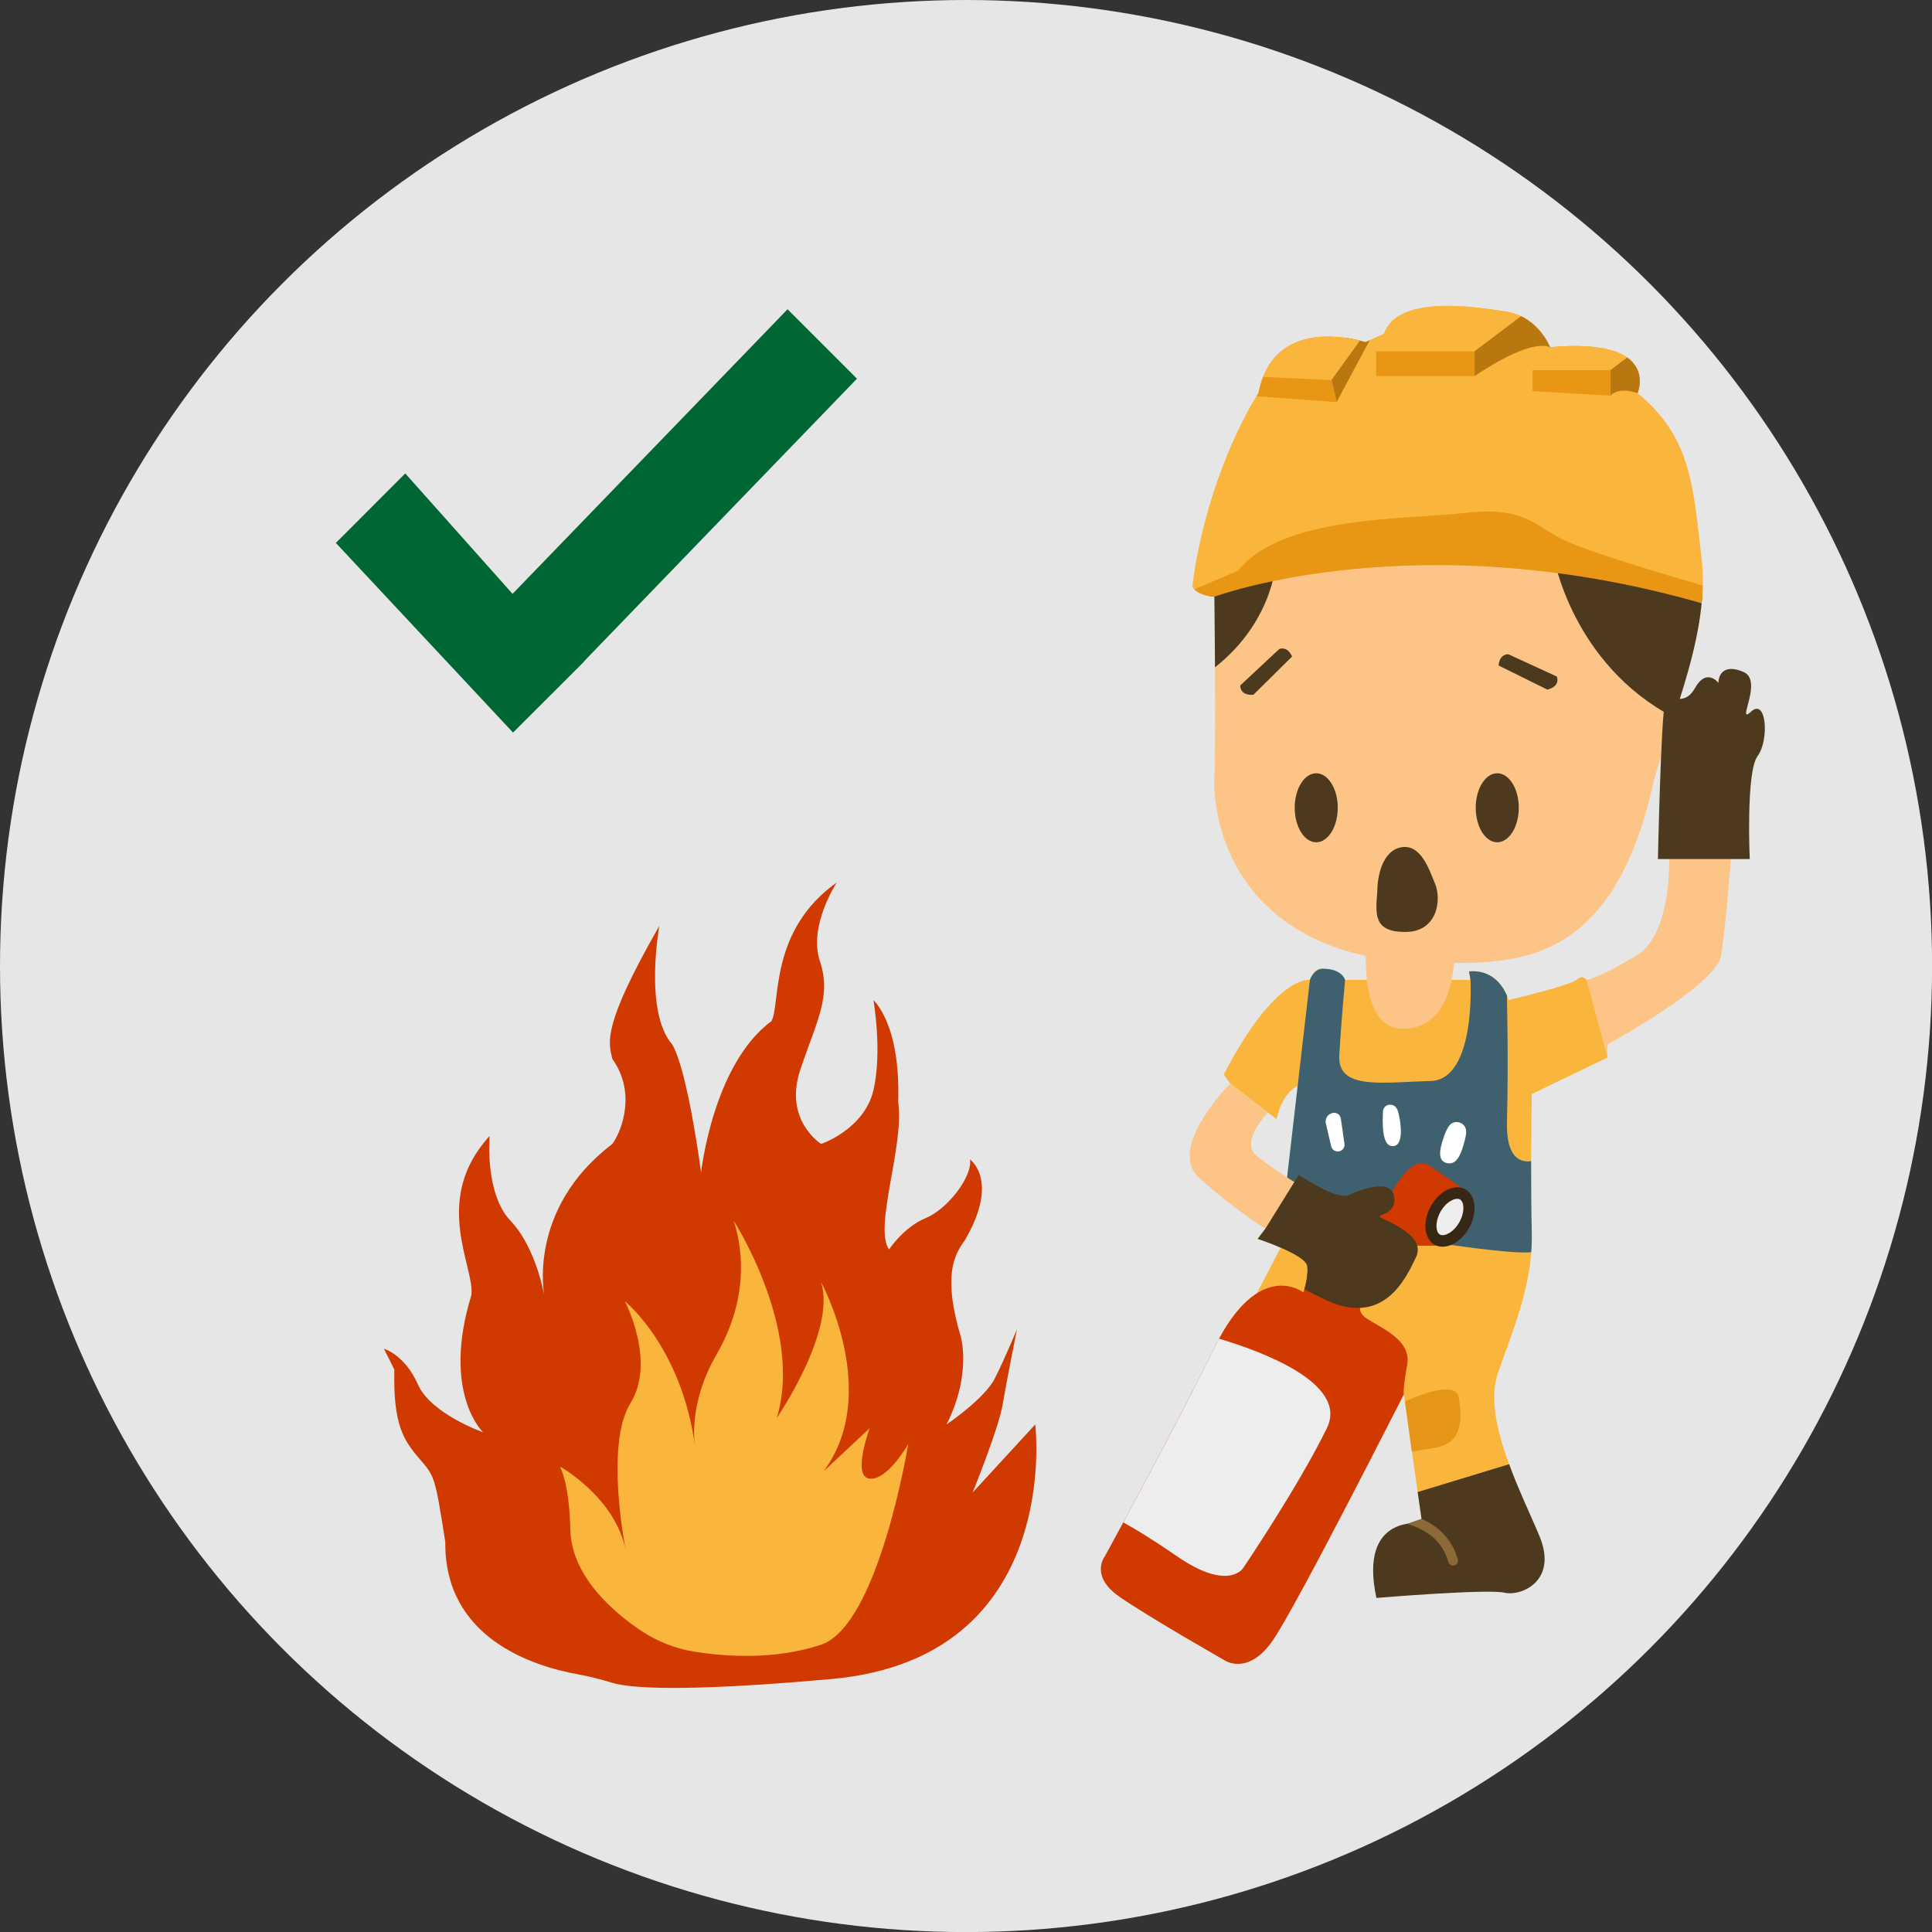 <svg xmlns="http://www.w3.org/2000/svg" xmlns:xlink="http://www.w3.org/1999/xlink" xmlns:xodm="http://www.corel.com/coreldraw/odm/2003" xml:space="preserve" width="250px" height="250px" style="shape-rendering:geometricPrecision; text-rendering:geometricPrecision; image-rendering:optimizeQuality; fill-rule:evenodd; clip-rule:evenodd" viewBox="0 0 249.95 249.95"><rect x="0" y="0" width="249.95" height="249.95" fill="#333333" stroke="none"/> <defs> <style type="text/css"> <![CDATA[ .fil0 {fill:#E6E6E6} .fil13 {fill:#006633;fill-rule:nonzero} .fil8 {fill:#362815;fill-rule:nonzero} .fil4 {fill:#3E606F;fill-rule:nonzero} .fil5 {fill:#4D3A1E;fill-rule:nonzero} .fil12 {fill:#8C6A38;fill-rule:nonzero} .fil6 {fill:#B8770F;fill-rule:nonzero} .fil3 {fill:#D03A00;fill-rule:nonzero} .fil10 {fill:#E59617;fill-rule:nonzero} .fil7 {fill:#E89613;fill-rule:nonzero} .fil9 {fill:#EDEDED;fill-rule:nonzero} .fil1 {fill:#F9B53C;fill-rule:nonzero} .fil2 {fill:#FCC587;fill-rule:nonzero} .fil11 {fill:white;fill-rule:nonzero} ]]> </style> </defs> <g id="Layer_x0020_1">  <circle class="fil0" cx="124.98" cy="124.98" r="124.98"></circle> <path class="fil1" d="M198.18 160.1l-36.69 -2.66c1.35,0.95 2.23,1.5 2.23,1.5l-1.01 1.34c0,0 1.45,0.48 2.97,1.14l-3.09 5.91c-1.33,0.85 -2.8,2.33 -4.29,4.83 4.57,-0.24 15.02,-0.67 18.4,0.11 2.14,0.5 2.99,5.91 3.3,11.29 1.01,-1.95 1.62,-3.18 1.62,-3.18l0.14 0.93 0.9 6.47 0.85 5.95 12.02 -3.53c-1.7,-4.42 -2.93,-9.07 -1.75,-12.52 1.95,-5.67 4.36,-11.04 4.4,-17.58l0 0z"></path> <path class="fil2" d="M211.68 123.64c-5.06,3.04 -6.42,3.13 -6.42,3.13 0,0 -0.42,-0.73 -1.27,-0.04l2.85 10.63 1.13 -0.55 0 -1.69c0,0 14.01,-7.6 14.69,-11.48 0.67,-3.88 1.35,-13.68 1.35,-13.68l-1.54 -0.09 -6.53 0.56c0.08,2.78 -0.11,10.72 -4.26,13.21l0 0z"></path> <path class="fil3" d="M182.05 176.58c0.59,-3.21 -3.3,-4.72 -5.24,-6 -1.94,-1.26 0,-2.86 0,-2.86l-7.67 -3.03c-0.07,1.29 -0.52,2.52 -0.52,2.52 0,0 -5.74,-4.56 -11.48,7.09 -5.75,11.65 -14.19,27.02 -14.19,27.02 0,0 -2.03,2.53 1.85,5.24 3.89,2.7 13.68,8.27 13.68,8.27 0,0 3.05,2.03 6.25,-2.7 3.21,-4.73 16.89,-31.75 16.89,-31.75 0,0 -0.16,-0.59 0.43,-3.8l0 0z"></path> <path class="fil1" d="M203.94 126.77c-0.87,0.75 -8.77,2.61 -8.77,2.61 0,0 -1.05,-4.05 -5.11,-3.71l0.18 1.1 -16.22 0c0,0 -1.69,-1.27 -2.87,-1.44 -1.18,-0.17 -1.68,1.44 -1.68,1.44 0,0 -4.4,-0.76 -11.15,12.24l0.84 1.18 6 4.6c0,0 0.76,-4.52 4.05,-4.6 3.81,-0.1 22.04,1.57 22.04,1.57l2.79 8.74 4.05 -0.29c0.02,-4.68 0.08,-8.67 0.08,-8.67l9.8 -4.73 -2.71 -10.04 -0.52 -0.34c-0.2,-0.02 -0.46,0.05 -0.8,0.34z"></path> <path class="fil2" d="M176.93 120.43c0,0 -1.78,12.67 4.58,12.67 6.36,0 6.87,-8.11 6.69,-11.99l-11.27 -0.68 0 0z"></path> <path class="fil4" d="M198.09 162.01c0.08,-0.89 0.1,-1.8 0.08,-2.74 -0.07,-2.72 -0.08,-6.03 -0.08,-9.06 -1.42,0.22 -3.26,-0.41 -3.13,-5.16 0.21,-7.73 0,-15.67 0,-15.67l0 -0.57c-0.47,-1.11 -1.81,-3.4 -4.9,-3.14l0.18 1.1c0,0 0.76,12.95 -5.2,13.09 -5.95,0.12 -12.03,1.26 -11.77,-3.3 0.25,-4.56 0.75,-9.79 0.75,-9.79 0,0 -0.38,-1.45 -2.87,-1.44 -1.19,0 -1.68,1.44 -1.68,1.44l-3.55 30.69c0,0 27.12,5.01 32.17,4.55l0 0z"></path> <path class="fil2" d="M220.15 78.05c-0.74,7.66 -4.08,15.54 -6.18,22.87 -5.7,26.79 -21.07,23.27 -29.86,23.71 -23.93,-1.1 -27.22,-17.78 -27,-23.93 0.22,-6.15 0,-23.5 0,-23.5 -0.18,-0.02 -0.36,-0.03 -0.52,-0.06 -1.96,-0.31 -2.34,-1.26 -2.34,-1.26 1.59,-12.08 6.09,-20.82 7.85,-23.86 0.45,-0.76 0.72,-1.16 0.72,-1.16 0.01,-0.09 0.03,-0.18 0.05,-0.26 0.01,-0.09 0.04,-0.18 0.06,-0.26l0 0c1.6,-7.02 7.83,-7.13 11.32,-6.61 0.69,0.1 1.27,0.24 1.69,0.34 0.45,0.11 0.71,0.2 0.71,0.2l0.55 -0.25 1.86 -0.85c1.76,-5.04 11.64,-3.51 15.82,-2.85 4.16,0.66 5.66,4.6 5.66,4.6 14.46,-1.31 11.32,5.94 11.32,5.94 6.89,5.7 7.17,11.85 8.26,21.29 0.24,1.94 0.22,3.92 0.03,5.9z"></path> <path class="fil5" d="M159.38 75.3l-3.07 1.78c0.24,0.05 0.5,0.1 0.8,0.12 0,0 0.05,4.17 0.08,9.13 7.85,-6.19 7.97,-14.22 7.97,-14.22l-5.78 3.19z"></path> <path class="fil5" d="M216.55 92.82c1.74,-5.33 3.41,-10.79 3.7,-16.14l-19.22 -4.57c0,0 2.37,13.81 15.52,20.71l0 0z"></path> <path class="fil5" d="M173.07 104.5c0,2.47 -1.25,4.47 -2.79,4.47 -1.53,0 -2.78,-2 -2.78,-4.47 0,-2.46 1.25,-4.46 2.78,-4.46 1.54,0 2.79,2 2.79,4.46z"></path> <path class="fil5" d="M196.49 104.5c0,2.47 -1.25,4.47 -2.79,4.47 -1.53,0 -2.78,-2 -2.78,-4.47 0,-2.46 1.25,-4.46 2.78,-4.46 1.54,0 2.79,2 2.79,4.46z"></path> <path class="fil5" d="M181.26 109.62c-0.01,0 -0.04,0.01 -0.06,0.01 -2.34,0.49 -3.01,3.71 -3.01,5.67 -0.23,2.96 -0.55,5.27 3.62,5.27 4.17,0 4.72,-4.17 3.84,-6.26 -0.74,-1.76 -1.8,-5.17 -4.39,-4.69l0 0z"></path> <path class="fil5" d="M160.46 88.67l5.05 -4.71c0,0 1.04,-0.44 1.65,0.98l-5 4.94c0,0 -1.7,0.23 -1.7,-1.21l0 0z"></path> <path class="fil5" d="M201.42 87.53l-6.28 -2.89c0,0 -1.14,-0.08 -1.26,1.46l6.31 3.12c0,0 1.68,-0.34 1.23,-1.69l0 0z"></path> <path class="fil1" d="M220.15 78.05c0,0 0,0 -0.01,-0.01 -6.93,-5.45 -30.54,-8.45 -44.2,-7.57 -8.07,0.52 -15.01,3.95 -19.35,6.67 -1.96,-0.31 -2.34,-1.25 -2.34,-1.25 1.59,-12.09 6.09,-20.83 7.85,-23.87 0.19,-0.31 0.34,-0.57 0.47,-0.76 0.16,-0.27 0.25,-0.4 0.25,-0.4 0.01,-0.09 0.03,-0.18 0.05,-0.26 0.01,-0.09 0.04,-0.18 0.06,-0.26l0 0c0.13,-0.57 0.29,-1.09 0.48,-1.57 2.12,-5.45 7.63,-5.52 10.84,-5.04 0.69,0.1 1.27,0.24 1.69,0.34 0.45,0.11 0.71,0.2 0.71,0.2l0.55 -0.25 1.86 -0.85c1.76,-5.04 11.64,-3.51 15.82,-2.85 4.16,0.66 5.66,4.6 5.66,4.6 5.47,-0.49 8.42,0.24 9.98,1.33 0.26,0.19 0.5,0.4 0.69,0.61 1.62,1.76 0.65,4 0.65,4 6.89,5.7 7.17,11.85 8.26,21.29 0.24,1.94 0.22,3.92 0.03,5.9l0 0z"></path> <path class="fil6" d="M177.2 44.02l-4.28 8 -0.66 -2.85c0,0 0.75,-3.05 1.99,-5.44 0.69,0.1 1.27,0.24 1.69,0.34 0.45,0.11 0.71,0.2 0.71,0.2l0.55 -0.25 0 0z"></path> <path class="fil1" d="M175.94 44.07l-3.68 5.1 -9.39 1.43c1.8,-8.69 10.5,-7.18 13.07,-6.53l0 0z"></path> <polygon class="fil7" points="178.04,48.66 190.78,48.66 190.78,45.44 178.04,45.44 "></polygon> <path class="fil1" d="M197.84 41.53c-0.79,-0.56 -1.77,-1.02 -2.96,-1.21 -4.18,-0.66 -14.06,-2.19 -15.82,2.86l-1.02 2.26 12.66 0c0,0 4.88,-2.26 7.14,-3.91l0 0z"></path> <path class="fil6" d="M200.54 44.92c0,0 -1.03,-2.71 -3.76,-4.01l-6 4.53 0 3.22c0,0 6.95,-4.9 9.76,-3.74z"></path> <polygon class="fil7" points="198.28,47.88 198.28,50.6 208.38,51.19 208.38,47.88 "></polygon> <path class="fil1" d="M211.21 46.86l-2.84 1.01 -10.09 0c0,0 0.36,-1.51 2.26,-2.95 5.47,-0.49 8.42,0.24 9.98,1.33 0.26,0.19 0.5,0.4 0.69,0.61z"></path> <path class="fil6" d="M211.86 50.86c-2.67,-0.88 -3.49,0.33 -3.49,0.33l0 -3.32 2.15 -1.62c0.26,0.19 0.5,0.4 0.69,0.61 1.62,1.76 0.65,4 0.65,4z"></path> <path class="fil7" d="M172.92 52.02l-10.35 -0.76c0.16,-0.27 0.25,-0.4 0.25,-0.4 0.01,-0.09 0.03,-0.18 0.05,-0.26 0.01,-0.09 0.04,-0.18 0.06,-0.26l0 0c0.13,-0.57 0.29,-1.09 0.48,-1.57l8.85 0.4 0.66 2.85 0 0z"></path> <path class="fil7" d="M220.14 78.04c0.07,-0.76 0.12,-1.52 0.14,-2.29 -4.71,-1.36 -15.4,-4.54 -18.23,-6.01 -3.66,-1.9 -4.98,-4.24 -12.59,-3.37 -7.61,0.88 -23.57,0.29 -29.28,7.47l-5.66 2.4c0.33,0.35 1.07,0.83 2.59,0.96 0,0 26.14,-9.73 63.03,0.84l0 0z"></path> <path class="fil5" d="M214.49 111.14l11.88 0c0,0 -0.51,-11.31 1.02,-13.33 1.51,-2.03 1.17,-7.6 -0.85,-5.74 -2.03,1.85 1.63,-4 -0.96,-5.13 -2.58,-1.12 -3.26,0.39 -3.26,1.41 0,0 -1.52,-2.03 -3.04,0.67 -1.52,2.7 -3.38,0.34 -3.88,2.03 -0.51,1.69 -0.91,20.09 -0.91,20.09l0 0z"></path> <path class="fil3" d="M190.47 154.85c-0.76,0.72 -5.32,5.18 -4.54,6.31l-3.47 0 -4.47 -2.14c0,0 3.55,-10.56 7.01,-8.19 1.71,1.17 3.1,2.15 4.06,2.83 0.58,0.41 0.99,0.72 1.24,0.9l0.17 0.29 0 0z"></path> <path class="fil8" d="M190 158.97c-1.15,1.95 -3.16,2.85 -4.49,2.01 -1.33,-0.85 -1.48,-3.1 -0.33,-5.05 1.15,-1.96 3.16,-2.85 4.48,-2.02 1.34,0.84 1.48,3.11 0.34,5.06l0 0z"></path> <path class="fil9" d="M186.63 159.8c-0.14,0 -0.27,-0.03 -0.37,-0.1 -0.33,-0.2 -0.4,-0.72 -0.41,-0.93 -0.04,-0.64 0.16,-1.39 0.55,-2.07 0.65,-1.11 1.57,-1.61 2.14,-1.61 0.15,0 0.27,0.04 0.37,0.1 0.55,0.35 0.6,1.73 -0.15,3 -0.65,1.11 -1.56,1.61 -2.13,1.61l0 0z"></path> <path class="fil9" d="M157.71 173.19c-0.19,0.36 -0.38,0.73 -0.57,1.11 -3.85,7.8 -8.89,17.26 -11.82,22.66 1.44,0.78 3.67,2.12 6.92,4.36 6.75,4.66 8.61,1.52 8.61,1.52 0,0 7.09,-10.47 10.81,-18.07 2.85,-5.82 -8.5,-9.96 -13.95,-11.58l0 0z"></path> <path class="fil5" d="M195.24 189.43l-11.83 3.6 0.58 4.07c0,0 -8.28,-1.36 -5.92,9.63 0,0 14.36,-1.19 16.56,-0.68 2.19,0.51 6.92,-1.52 4.56,-7.26 -1.07,-2.59 -2.69,-5.93 -3.95,-9.36l0 0z"></path> <path class="fil10" d="M185.67 187.3c-1.25,0.21 -2.24,0.36 -3.01,0.48l-0.9 -6.47c1.55,-0.7 6.64,-2.8 6.98,-0.5 0.4,2.7 0.56,5.9 -3.07,6.49z"></path> <path class="fil11" d="M178.92 143.78c0.03,-0.41 0.32,-0.77 0.72,-0.84 0.47,-0.08 1.04,0.05 1.28,1.03 0.44,1.78 0.58,4.18 -0.63,4.31 -1.13,0.12 -1.53,-1.46 -1.37,-4.5z"></path> <path class="fil11" d="M189.68 146.4c0.01,-1.25 -1.63,-1.7 -2.28,-0.64 -0.22,0.35 -0.45,0.82 -0.65,1.44 -0.64,1.9 -0.68,3.1 0.58,3.3 1.26,0.18 1.77,-1.46 2.14,-2.85 0.13,-0.45 0.21,-0.87 0.21,-1.25l0 0z"></path> <path class="fil11" d="M172.27 144.03l0.05 -0.02c0.52,-0.17 1.08,0.17 1.15,0.72l0.47 3.24c0.08,0.53 -0.33,1 -0.87,1l0 0c-0.4,0 -0.76,-0.28 -0.85,-0.67l-0.69 -2.96c-0.13,-0.56 0.19,-1.13 0.74,-1.31l0 0z"></path> <path class="fil2" d="M164.03 143.92l-4.87 -3.73c0,0 -8.27,8.27 -4.05,12.16 4.22,3.89 8.61,6.59 8.61,6.59l-1.01 1.34c0,0 1.09,0.36 2.37,0.88 2.05,-3.22 4.21,-7.12 4.21,-7.12 0,0 -3.54,-2.03 -6.58,-4.39 -1.88,-1.45 -0.23,-3.99 1.32,-5.73l0 0z"></path> <path class="fil5" d="M168.02 152.01l-4.3 6.93 -1.01 1.34c0,0 6.25,2.03 6.41,3.55 0.13,1.1 -0.19,2.35 -0.37,2.98 0.73,0.37 1.51,0.75 2.32,1.16 7.85,3.97 10.8,-2.54 12.14,-5.36 1.34,-2.82 -3.95,-4.69 -4.63,-5.11 -0.67,-0.42 2.19,-0.26 1.78,-2.71 -0.43,-2.44 -4.4,-0.84 -5.92,-0.16 -1.52,0.67 -6.42,-2.62 -6.42,-2.62z"></path> <path class="fil12" d="M183.9 196.49c2.1,0.95 3.89,2.49 4.7,5.24 0.1,0.34 -0.09,0.69 -0.42,0.79 -0.06,0.01 -0.13,0.02 -0.18,0.02 -0.28,0 -0.53,-0.17 -0.61,-0.45 -0.83,-2.8 -2.72,-4.11 -5.35,-4.95l1.86 -0.65 0 0z"></path> <path class="fil3" d="M74.81 216.62c-5.88,-1.05 -17.34,-4.71 -17.2,-17.13 -1.36,-8.62 -1.36,-8.45 -3.39,-10.82 -2.02,-2.36 -3.37,-4.39 -3.2,-11.48l-1.35 -2.7c0,0 2.7,0.77 4.39,4.61 1.69,3.83 8.44,6.2 8.44,6.2 0,0 -5.4,-5.07 -1.52,-17.73 0.51,-3.55 -5.23,-12.33 2.37,-20.61 0,0 -0.68,7.43 2.7,10.98 3.37,3.54 4.39,9.79 4.39,9.79 0,0 -2.37,-11.24 8.78,-19.73 1.35,-1.88 3.04,-6.78 0,-11 -0.51,-2.19 -1.35,-4.22 6.08,-17.22 0,0 -2.03,11.14 1.68,15.36 2.04,3.55 3.72,16.58 3.72,16.58 0,0 1.52,-14.05 9.12,-19.62 1.19,-2.36 -0.34,-11.71 8.44,-17.93 0,0 -3.71,5.61 -2.19,10.16 1.52,4.56 -0.34,7.53 -2.53,14.07 -2.2,6.54 2.7,9.6 2.7,9.6 0,0 5.57,-1.9 6.76,-6.95 1.17,-5.06 0,-11.65 0,-11.65 0,0 3.54,3.04 3.2,13.17 0.84,5.58 -3.2,16.22 -1.18,19.08 0,0 1.86,-2.86 4.72,-4.05 2.88,-1.18 6.09,-5.4 5.75,-7.6 0,0 3.89,2.7 -0.68,10.48 -1.35,1.85 -2.87,4.55 -0.5,12.49 0.67,2.7 0.33,7.1 -1.86,11.32 0,0 4.89,-3.28 6.25,-5.95 1.35,-2.67 2.87,-6.38 2.87,-6.38 0,0 -1.35,6.75 -1.86,9.79 -0.51,3.04 -3.88,11.35 -3.88,11.35l8.1 -8.81c0,0 3.72,30.22 -26.34,32.93 -19.73,1.77 -26.22,1.14 -28.35,0.5 -1.46,-0.44 -2.93,-0.83 -4.43,-1.1l0 0z"></path> <path class="fil1" d="M89.87 213.69c-2.5,-0.4 -4.9,-1.34 -7,-2.76 -3.63,-2.45 -8.89,-7.02 -9.08,-12.96 -0.15,-6.02 -1.18,-7.77 -1.32,-8.22 0,0 7.18,3.97 8.51,10.94 0,0 -2.8,-13.72 0.58,-19.15 3.37,-5.42 -0.73,-13.21 -0.73,-13.21 0,0 7.34,5.88 9.09,18.78 0,0 -1.02,-5.35 2.8,-11.91 3.8,-6.57 3.66,-12.87 2.19,-17.28 0,0 9.09,14.09 5.58,25.53 0,0 7.77,-11.3 5.72,-17.61 0,0 7.88,14.38 0.34,24.51l5.97 -5.59c0,0 -2.35,6.32 0,6.54 2.34,0.21 4.98,-4.48 4.98,-4.48 0,0 -3.81,23.47 -11.29,25.97 -6.02,2 -12.45,1.52 -16.34,0.9l0 0z"></path> <polygon class="fil13" points="66.36,94.76 43.45,70.24 52.43,61.25 66.31,76.83 101.89,40.01 110.87,48.99 75.74,85.37 75.44,85.72 66.45,94.7 "></polygon> </g> </svg>